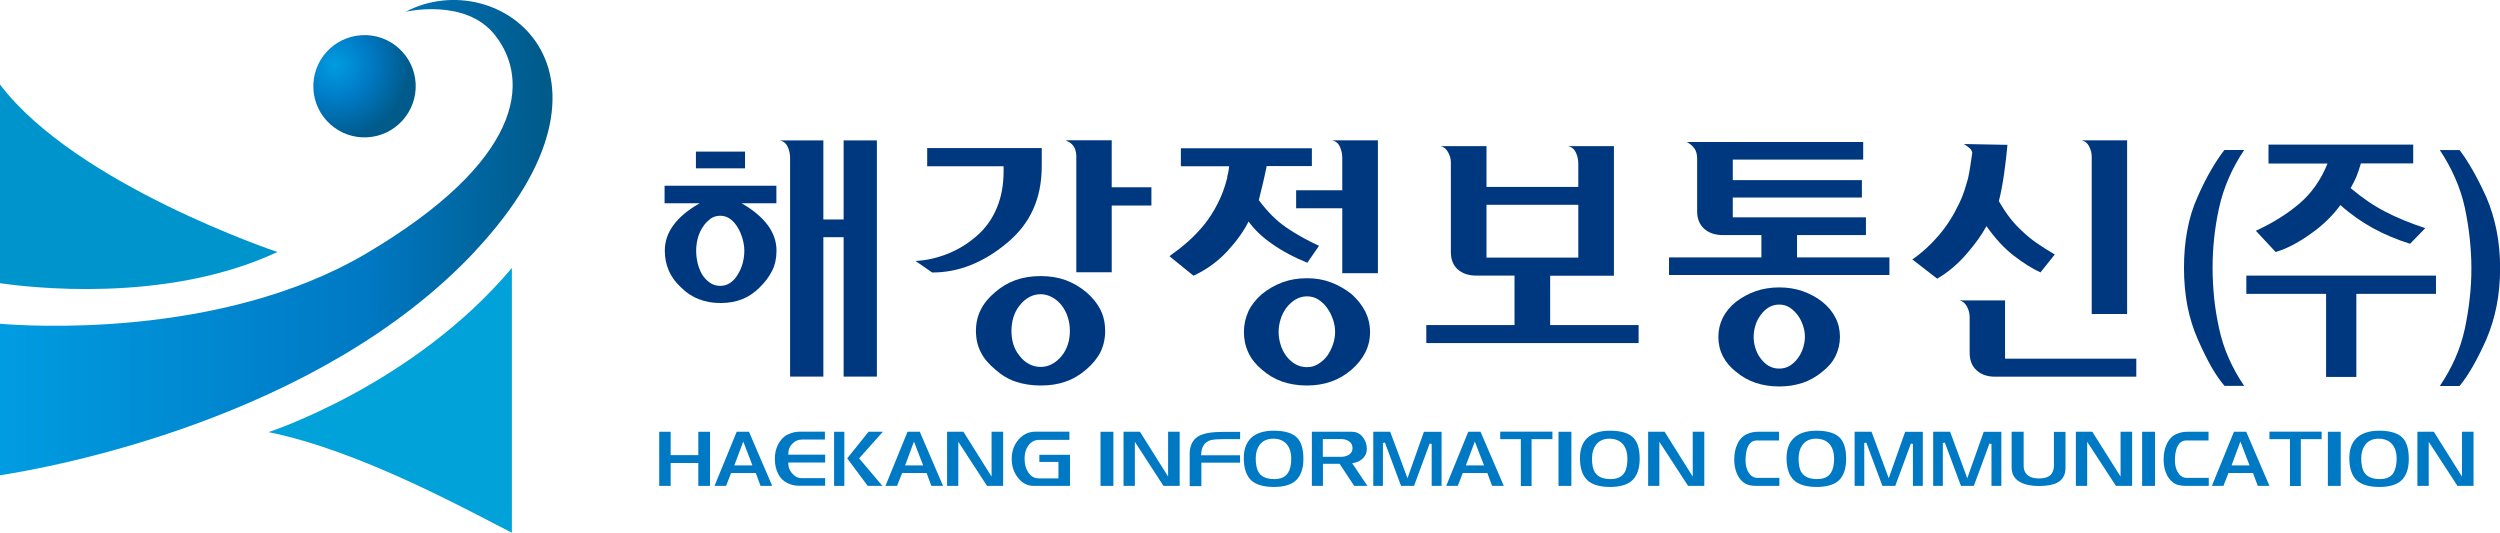 <?xml version="1.0" encoding="UTF-8"?>
<svg id="_레이어_2" data-name="레이어 2" xmlns="http://www.w3.org/2000/svg" xmlns:xlink="http://www.w3.org/1999/xlink" viewBox="0 0 209.72 44.69">
  <defs>
    <style>
      .cls-1 {
        fill: #00a2d9;
      }

      .cls-1, .cls-2, .cls-3, .cls-4, .cls-5, .cls-6 {
        stroke-width: 0px;
      }

      .cls-2 {
        fill: #0094cc;
      }

      .cls-3 {
        fill: url(#New_Gradient_Swatch_1);
      }

      .cls-4 {
        fill: url(#radial-gradient);
      }

      .cls-5 {
        fill: #00387f;
      }

      .cls-6 {
        fill: #0079c4;
      }
    </style>
    <radialGradient id="radial-gradient" cx="28.12" cy="5.47" fx="28.12" fy="5.47" r="6.33" gradientUnits="userSpaceOnUse">
      <stop offset="0" stop-color="#009ce1"/>
      <stop offset=".48" stop-color="#0079c4"/>
      <stop offset=".99" stop-color="#005a8a"/>
    </radialGradient>
    <linearGradient id="New_Gradient_Swatch_1" data-name="New Gradient Swatch 1" x1="0" y1="19.93" x2="46.27" y2="19.93" gradientUnits="userSpaceOnUse">
      <stop offset="0" stop-color="#009ce1"/>
      <stop offset=".66" stop-color="#0079c4"/>
      <stop offset=".99" stop-color="#005a8a"/>
    </linearGradient>
  </defs>
  <g id="Layer_1" data-name="Layer 1">
    <g>
      <g>
        <path class="cls-6" d="m56.26,36.22h-.96v4.54h.96v-1.92h2.32v1.92h.98v-4.54h-.98v1.96h-2.32v-1.96Z"/>
        <path class="cls-6" d="m61.8,36.22c-.04.1-1.76,4.31-1.86,4.54h.97c.04-.1.42-1.08.42-1.08h2.07s.36.98.4,1.08h.98c-.1-.23-1.9-4.44-1.95-4.54h-1.03Zm-.2,2.82l.67-1.78.08-.22.77,2h-1.52Z"/>
        <path class="cls-6" d="m66.13,38.06c0-.18.03-.33.08-.46.05-.12.14-.26.26-.38.13-.13.26-.22.39-.27.13-.05.29-.08.47-.08h1.87v-.66h-2.03c-.22,0-.42.02-.59.06-.17.04-.34.11-.54.2-.33.17-.59.46-.78.84-.18.36-.26.75-.26,1.2s.09.86.27,1.22c.17.36.43.62.77.79.32.16.65.23.98.23h2.2v-.64h-1.98c-.17,0-.32-.04-.45-.11-.12-.07-.24-.17-.35-.3-.11-.13-.19-.26-.24-.38-.04-.13-.07-.28-.07-.43v-.09h3.09v-.66h-3.09v-.09Z"/>
        <path class="cls-6" d="m69.97,40.76h.86v-4.54h-.86v4.54Z"/>
        <path class="cls-6" d="m74.07,36.22h-1.21c-.05.06-1.7,2.13-1.79,2.23.08.1,1.67,2.24,1.72,2.31h1.23c-.22-.26-1.95-2.31-1.95-2.31,0,0,1.77-1.98,2-2.24Z"/>
        <path class="cls-6" d="m75.67,39.68h2.06s.36.98.4,1.08h.98c-.1-.23-1.9-4.44-1.95-4.54h-1.03c-.04.1-1.76,4.31-1.85,4.54h.97c.04-.1.43-1.08.43-1.08Zm.92-2.42l.08-.22.77,2h-1.51l.66-1.78Z"/>
        <path class="cls-6" d="m79.45,36.22v4.54h.94v-3.7s2.36,3.62,2.41,3.7h1.35v-4.54h-.97v3.76s-2.31-3.68-2.36-3.76h-1.37Z"/>
        <path class="cls-6" d="m88.79,40.13h-1.66c-.38,0-.68-.19-.9-.55-.19-.3-.28-.67-.28-1.11s.1-.78.3-1.07c.23-.33.54-.5.91-.5h2.55v-.69h-2.83c-.58,0-1.07.23-1.45.68-.37.44-.56.97-.56,1.59s.17,1.14.51,1.58c.36.47.8.7,1.34.7h3.04v-2.61h-2.57v.6h1.6v1.38Z"/>
        <path class="cls-6" d="m93.4,36.22h-1.08v4.54h1.08v-4.54Z"/>
        <path class="cls-6" d="m94.25,36.22v4.54h.95v-3.7s2.35,3.62,2.4,3.7h1.36v-4.54h-.97v3.76s-2.31-3.68-2.36-3.76h-1.37Z"/>
        <path class="cls-6" d="m100.77,38.09c0-.24.05-.46.15-.65.14-.27.37-.45.69-.53.19-.04.49-.07.92-.07h1.5v-.61h-1.44c-.92,0-1.6.11-2.01.34-.33.18-.56.46-.68.83-.06.21-.1.39-.1.57v2.81h.98v-1.97h3.24v-.62h-3.27v-.09Z"/>
        <path class="cls-6" d="m106.84,36.13c-.85,0-1.5.22-1.92.64-.39.4-.58.94-.58,1.66,0,.87.22,1.5.65,1.89.4.35,1.03.53,1.88.53.76,0,1.35-.16,1.74-.46.48-.38.73-1.02.73-1.9,0-.79-.17-1.38-.5-1.74-.38-.41-1.04-.62-1.99-.62Zm1.22,3.52c-.22.36-.61.54-1.15.54-.63,0-1.08-.18-1.31-.55-.17-.26-.26-.65-.26-1.18,0-.46.11-.84.32-1.13.26-.35.64-.53,1.15-.53s.9.17,1.16.5c.23.29.35.68.35,1.16,0,.52-.09.92-.26,1.19Z"/>
        <path class="cls-6" d="m113.57,38.83c.32-.05.57-.19.78-.4.21-.21.31-.47.31-.77,0-.39-.12-.72-.36-1.02-.24-.29-.54-.42-.9-.42h-3.35v4.54h.93v-1.85h1.4s1.17,1.77,1.22,1.85h1.11c-.16-.24-1.28-1.9-1.28-1.9l.13-.02Zm-.45-.66c-.19.1-.38.15-.61.15h-1.54v-1.49h1.5c.3,0,.54.07.71.2.19.13.28.33.28.58s-.12.43-.35.57Z"/>
        <path class="cls-6" d="m116.62,36.22h-1.42v4.54h.81v-3.6l.17-.03s1.31,3.52,1.35,3.63h1.09c.04-.11,1.31-3.55,1.31-3.55l.17.03v3.52h.83v-4.54h-1.48c-.04.11-1.38,3.9-1.38,3.9,0,0-1.4-3.79-1.45-3.9Z"/>
        <path class="cls-6" d="m123.17,36.22c-.04.1-1.76,4.31-1.85,4.54h.97c.04-.1.42-1.08.42-1.08h2.06s.36.98.4,1.08h.98c-.1-.23-1.9-4.44-1.95-4.54h-1.03Zm-.2,2.82l.67-1.78.08-.22.77,2h-1.51Z"/>
        <path class="cls-6" d="m127.57,40.77h.91v-3.93h1.75v-.63h-4.38v.63h1.73v3.93Z"/>
        <path class="cls-6" d="m131.82,36.22h-1.08v4.54h1.08v-4.54Z"/>
        <path class="cls-6" d="m135.05,36.13c-.85,0-1.5.22-1.93.64-.39.4-.58.94-.58,1.66,0,.87.22,1.5.66,1.89.4.35,1.03.53,1.88.53.76,0,1.34-.16,1.74-.46.48-.38.73-1.02.73-1.9,0-.79-.17-1.38-.5-1.74-.38-.41-1.05-.62-1.99-.62Zm1.22,3.52c-.22.36-.61.54-1.15.54-.63,0-1.08-.18-1.32-.55-.17-.27-.25-.65-.25-1.18,0-.46.11-.84.32-1.13.26-.35.65-.53,1.14-.53s.9.17,1.16.5c.23.29.35.68.35,1.16,0,.52-.08.92-.25,1.19Z"/>
        <path class="cls-6" d="m138.26,36.22v4.54h.94v-3.7s2.35,3.62,2.41,3.7h1.36v-4.54h-.97v3.76s-2.31-3.68-2.36-3.76h-1.37Z"/>
        <path class="cls-6" d="m146.66,39.6c-.15-.27-.23-.6-.23-.98,0-.44.06-.81.17-1.09.16-.38.42-.58.77-.58h1.87v-.73h-1.79c-.3,0-.59.06-.87.18-.36.15-.64.43-.83.84-.18.38-.27.82-.27,1.31s.1.96.3,1.34c.22.41.52.68.9.79.2.06.4.08.6.08h1.99v-.67h-1.83c-.33,0-.6-.17-.78-.5Z"/>
        <path class="cls-6" d="m152.38,36.13c-.85,0-1.5.22-1.92.64-.4.4-.59.94-.59,1.66,0,.87.22,1.5.66,1.89.4.35,1.03.53,1.88.53.76,0,1.35-.16,1.74-.46.48-.38.72-1.02.72-1.9,0-.79-.17-1.38-.5-1.74-.38-.41-1.05-.62-1.99-.62Zm1.22,3.52c-.22.36-.61.54-1.15.54-.63,0-1.08-.18-1.32-.55-.17-.26-.25-.65-.25-1.18,0-.46.11-.84.32-1.13.26-.35.64-.53,1.14-.53s.91.17,1.17.5c.23.29.35.68.35,1.16,0,.51-.09.91-.26,1.19Z"/>
        <path class="cls-6" d="m157,36.22h-1.42v4.54h.81v-3.6l.17-.03s1.31,3.52,1.35,3.63h1.08c.04-.11,1.31-3.55,1.31-3.55l.17.03v3.52h.83v-4.54h-1.48c-.04.11-1.38,3.9-1.38,3.9,0,0-1.4-3.79-1.44-3.9Z"/>
        <path class="cls-6" d="m163.59,36.22h-1.42v4.54h.81v-3.6l.17-.03s1.31,3.52,1.35,3.63h1.08c.04-.11,1.31-3.55,1.31-3.55l.17.03v3.52h.83v-4.54h-1.48c-.04.11-1.38,3.9-1.38,3.9,0,0-1.4-3.79-1.44-3.9Z"/>
        <path class="cls-6" d="m170.97,40.13c-.3,0-.55-.06-.77-.19-.29-.19-.44-.48-.44-.88v-2.84h-1.01v2.99c0,.57.24.97.73,1.24.39.21.91.32,1.56.32s1.19-.09,1.54-.28c.45-.24.69-.65.69-1.23v-3.03h-.97v2.8c0,.34-.09.61-.26.79-.2.21-.55.32-1.08.32Z"/>
        <path class="cls-6" d="m174.14,36.22v4.54h.95v-3.7s2.36,3.62,2.41,3.7h1.36v-4.54h-.97v3.76s-2.31-3.68-2.37-3.76h-1.37Z"/>
        <path class="cls-6" d="m180.78,36.22h-1.08v4.54h1.08v-4.54Z"/>
        <path class="cls-6" d="m182.68,39.6c-.15-.27-.23-.59-.23-.98,0-.45.06-.82.18-1.09.16-.38.42-.58.77-.58h1.87v-.73h-1.8c-.3,0-.59.06-.87.18-.36.15-.63.42-.83.84-.18.38-.27.82-.27,1.31s.1.96.3,1.34c.23.41.53.68.9.79.2.05.39.08.6.08h1.99v-.67h-1.83c-.34,0-.6-.17-.78-.5Z"/>
        <path class="cls-6" d="m186.94,39.68h2.06s.36.98.4,1.08h.98c-.1-.23-1.91-4.44-1.95-4.54h-1.03c-.04.1-1.76,4.31-1.85,4.54h.97c.04-.1.42-1.08.42-1.08Zm.92-2.42l.08-.22.77,2h-1.51l.66-1.78Z"/>
        <path class="cls-6" d="m192.1,40.77h.91v-3.93h1.75v-.63h-4.38v.63h1.72v3.93Z"/>
        <path class="cls-6" d="m196.36,36.22h-1.08v4.54h1.08v-4.54Z"/>
        <path class="cls-6" d="m199.59,36.13c-.85,0-1.5.22-1.93.64-.39.4-.58.94-.58,1.66,0,.87.22,1.5.65,1.89.4.35,1.03.53,1.88.53.76,0,1.34-.16,1.74-.46.48-.38.72-1.02.72-1.9,0-.8-.17-1.38-.5-1.74-.38-.41-1.05-.62-1.99-.62Zm1.21,3.52c-.22.36-.61.54-1.15.54-.63,0-1.07-.18-1.31-.55-.17-.26-.26-.66-.26-1.18,0-.46.11-.84.32-1.13.25-.35.64-.53,1.14-.53s.9.17,1.16.5c.23.29.35.68.35,1.16,0,.51-.09.91-.26,1.19Z"/>
        <path class="cls-6" d="m202.79,36.22v4.54h.95v-3.7s2.36,3.62,2.41,3.7h1.35v-4.54h-.97v3.76s-2.31-3.68-2.36-3.76h-1.37Z"/>
      </g>
      <g>
        <path class="cls-5" d="m65.13,15.58v1.47h-2.92c.97.56,1.7,1.17,2.19,1.83.49.66.74,1.38.74,2.15,0,.63-.12,1.2-.37,1.69-.25.5-.6.96-1.06,1.41-.44.43-.92.76-1.45.97-.53.21-1.13.32-1.81.32s-1.27-.11-1.82-.32c-.55-.21-1.05-.54-1.48-.97-.47-.43-.82-.9-1.04-1.42-.23-.52-.34-1.08-.34-1.68,0-.78.24-1.49.73-2.15.48-.66,1.21-1.27,2.2-1.83h-2.95v-1.47h9.4Zm-6.75-2.86h4.12v1.4h-4.12v-1.4Zm1.21,5.65c-.25.18-.47.41-.65.7-.18.27-.32.59-.41.94-.09.35-.13.69-.13,1.02s.04.69.12,1.03c.08.34.21.66.37.95.18.29.4.52.65.7.25.18.55.27.89.27.32,0,.6-.09.85-.27.25-.18.46-.41.62-.7.18-.29.32-.61.41-.96.09-.35.13-.69.13-1.02s-.05-.65-.15-1c-.1-.35-.23-.66-.4-.94-.17-.29-.37-.52-.62-.71-.25-.19-.53-.28-.85-.28s-.6.09-.85.27Zm13.97-6.6v19.82h-2.79v-11.69h-1.7v11.69h-2.79V13.24c0-.3-.06-.6-.19-.9-.13-.3-.35-.49-.67-.56h3.65v6.63h1.7v-6.63h2.79Z"/>
        <path class="cls-5" d="m87.39,12.42v1.49c0,1.38-.24,2.6-.73,3.67-.48,1.07-1.22,2.01-2.22,2.83-.98.82-2,1.43-3.04,1.84-1.04.41-2.11.61-3.2.61l-1.4-.97c.91-.04,1.81-.25,2.72-.61.91-.37,1.72-.87,2.45-1.52.73-.64,1.28-1.42,1.65-2.32.38-.9.57-1.93.57-3.08v-.41h-6.41v-1.53h9.61Zm1.98,11.07c.63.23,1.21.57,1.76,1.02.53.46.92.95,1.19,1.48.26.53.39,1.12.39,1.77s-.13,1.23-.39,1.77c-.27.53-.67,1.02-1.19,1.46-.55.47-1.13.82-1.76,1.03-.62.22-1.32.32-2.07.32s-1.47-.11-2.09-.32c-.63-.21-1.21-.56-1.73-1.03-.54-.45-.95-.93-1.21-1.46-.27-.53-.4-1.12-.4-1.77s.13-1.23.4-1.77c.26-.53.67-1.03,1.21-1.48.53-.46,1.11-.8,1.73-1.02.63-.22,1.33-.33,2.09-.33s1.45.11,2.07.33Zm-3.04,1.44c-.3.17-.57.4-.8.7-.24.3-.41.63-.52,1-.11.37-.16.74-.16,1.13s.05.78.16,1.13c.11.35.28.67.52.96.23.3.49.53.8.69.3.16.62.24.97.24s.65-.08.95-.24c.3-.16.57-.38.82-.69.23-.29.4-.61.51-.96.12-.35.17-.73.17-1.13s-.05-.76-.17-1.13c-.11-.36-.28-.7-.51-1-.24-.3-.51-.54-.82-.7-.3-.16-.62-.25-.95-.25s-.67.08-.97.25Zm10.26-9.22v1.53h-3.33v5.6h-2.97v-9.71c0-.23-.04-.44-.11-.64-.08-.19-.2-.35-.36-.48-.06-.05-.13-.09-.22-.13-.08-.04-.15-.08-.19-.11h3.85v3.94h3.33Z"/>
        <path class="cls-5" d="m110.05,13.93h-3.79c-.06.29-.12.57-.18.85-.06.28-.12.54-.18.78-.06.24-.12.48-.17.69-.05.22-.09.4-.13.54.73.98,1.49,1.74,2.3,2.29.8.55,1.72,1.07,2.75,1.54l-.98,1.42c-1.1-.44-2.08-.96-2.93-1.56-.86-.59-1.52-1.23-2-1.9-.39.79-.98,1.62-1.77,2.48-.79.86-1.74,1.55-2.85,2.07l-2.02-1.64c.51-.36,1.02-.75,1.51-1.18.49-.43.95-.91,1.39-1.44.42-.53.81-1.12,1.14-1.78.34-.65.61-1.38.81-2.18,0-.06,0-.12.02-.18.01-.07.03-.13.05-.2.02-.09.03-.18.05-.27.02-.09.03-.2.04-.31h-4.05v-1.51h10.99v1.51Zm1.58,9.75c.62.23,1.2.56,1.75.99.5.45.88.94,1.15,1.46.26.53.4,1.1.4,1.72s-.13,1.19-.4,1.72c-.27.53-.65,1.01-1.15,1.44-.51.44-1.08.78-1.71,1-.63.22-1.3.33-2.03.33s-1.45-.11-2.08-.33c-.63-.22-1.2-.56-1.7-1-.51-.43-.9-.91-1.14-1.44-.25-.53-.37-1.11-.37-1.72s.13-1.19.37-1.72c.25-.53.63-1.02,1.14-1.46.53-.43,1.11-.76,1.73-.99.63-.23,1.31-.34,2.05-.34s1.37.11,1.99.34Zm-2.98,1.46c-.29.19-.55.42-.76.71-.21.29-.37.61-.47.96-.11.35-.16.7-.16,1.04s.05.69.16,1.04c.1.35.26.67.47.96.21.28.46.51.76.69.3.17.62.26.99.26s.66-.09.95-.27c.29-.18.54-.4.75-.68.2-.29.36-.61.48-.96.12-.35.18-.7.18-1.04s-.05-.67-.17-1.02c-.11-.35-.28-.68-.49-.98-.2-.29-.44-.52-.73-.71-.29-.19-.62-.28-.96-.28-.36,0-.69.09-.99.28Zm6.94-2.22h-2.99v-5.45h-3.87v-1.51h3.87v-2.73c0-.3-.06-.6-.19-.9-.13-.3-.35-.49-.67-.56h3.85v11.15Z"/>
        <path class="cls-5" d="m130.05,27.27h7.41v1.51h-17.81v-1.51h7.4v-4.15h-3.19c-.65,0-1.17-.17-1.56-.51-.39-.34-.59-.83-.59-1.47v-7.53c0-.3-.09-.59-.25-.87-.17-.28-.37-.44-.61-.48h3.85v3.42h7.7v-1.96c0-.3-.06-.6-.19-.9-.13-.3-.35-.49-.67-.56h3.85v10.87h-5.35v4.15Zm-5.35-5.66h7.7v-4.43h-7.7v4.43Z"/>
        <path class="cls-5" d="m145.36,15.11h10.83v1.46h-10.83v1.66h11.17v1.49h-5.78v1.87h7.75v1.48h-18.49v-1.48h7.75v-1.87h-3.24c-.65,0-1.17-.18-1.56-.53-.39-.35-.59-.84-.59-1.45v-4.41c0-.36-.07-.64-.21-.85-.14-.21-.35-.4-.66-.57h14.8v1.48h-10.94v1.72Zm5.85,9.31c.6.21,1.16.51,1.65.89.5.4.87.85,1.12,1.35.25.49.37,1.03.37,1.6s-.13,1.11-.37,1.61c-.25.5-.62.94-1.12,1.32-.5.42-1.05.73-1.65.93-.61.2-1.26.3-1.95.3s-1.37-.1-1.97-.3c-.6-.2-1.16-.51-1.65-.93-.5-.38-.87-.83-1.12-1.32-.25-.5-.37-1.03-.37-1.61s.13-1.11.37-1.6c.25-.5.62-.95,1.12-1.35.5-.38,1.05-.68,1.66-.89.61-.21,1.27-.31,1.96-.31s1.34.1,1.95.31Zm-2.84,1.37c-.27.17-.49.38-.67.64-.2.26-.35.55-.44.87-.1.32-.15.64-.15.96s.05.63.15.95c.1.32.24.6.44.86.18.25.4.46.67.62.27.16.56.23.89.23s.61-.08.87-.23c.26-.16.49-.37.67-.62.2-.26.35-.55.45-.86.1-.32.16-.63.16-.95s-.05-.63-.16-.96c-.11-.32-.26-.61-.45-.87-.2-.26-.42-.47-.68-.64-.25-.16-.54-.24-.86-.24s-.63.08-.89.24Z"/>
        <path class="cls-5" d="m168.12,14.58c-.13.88-.27,1.65-.44,2.29.32.56.64,1.04.96,1.45.33.41.68.79,1.06,1.13.36.34.76.67,1.2.97.44.3.93.61,1.47.93l-1.2,1.5c-.66-.3-1.4-.76-2.21-1.38-.81-.62-1.58-1.45-2.32-2.5-.39.72-.94,1.49-1.66,2.32-.71.83-1.53,1.53-2.47,2.09l-2.09-1.62c.77-.52,1.5-1.18,2.19-1.98.69-.8,1.26-1.7,1.73-2.69.18-.37.33-.73.44-1.07.11-.35.21-.69.31-1.03.07-.33.14-.68.19-1.03.05-.36.11-.75.17-1.16-.03-.13-.1-.25-.2-.35-.11-.1-.27-.22-.5-.37l3.65.07c-.06.73-.16,1.54-.28,2.42Zm.08,15.51h11.01v1.51h-11.85c-.63,0-1.15-.17-1.54-.53-.4-.35-.59-.85-.59-1.5v-2.99c0-.3-.08-.59-.23-.87-.15-.28-.36-.45-.63-.51h3.83v4.89Zm10.24-3.75h-2.97v-13.21c0-.27-.07-.55-.21-.84-.15-.29-.36-.46-.65-.52h3.83v14.57Z"/>
        <path class="cls-5" d="m186.61,32.37c-.37-.43-.75-.97-1.12-1.63-.37-.65-.74-1.41-1.12-2.27-.38-.86-.67-1.79-.87-2.79-.19-1-.29-2.07-.29-3.2s.09-2.18.28-3.17c.18-1,.47-1.93.86-2.79.37-.85.75-1.6,1.13-2.25.38-.65.75-1.22,1.12-1.69h1.66c-.5.75-.93,1.52-1.28,2.33-.35.8-.63,1.63-.82,2.5-.19.86-.33,1.72-.42,2.57-.09.85-.13,1.69-.13,2.51s.05,1.67.13,2.52c.09.84.23,1.7.42,2.56.19.88.46,1.71.82,2.51.35.79.78,1.56,1.28,2.29h-1.66Z"/>
        <path class="cls-5" d="m195.12,24.65h-6.68v-1.53h15.91v1.53h-6.68v6.97h-2.54v-6.97Zm7.32-12.53v1.59h-4.39c-.13.45-.26.82-.38,1.12-.13.3-.29.62-.48.95.97.82,1.94,1.48,2.91,1.98.96.5,2.08.96,3.35,1.38l-1.27,1.31c-1.1-.34-2.14-.78-3.1-1.3-.96-.53-1.88-1.17-2.75-1.95-.3.42-.65.83-1.07,1.24-.42.41-.87.79-1.36,1.13-.48.35-.97.66-1.49.94-.52.28-1.03.49-1.51.63l-1.66-1.78c1.41-.65,2.63-1.41,3.65-2.28,1.02-.87,1.81-1.99,2.36-3.36h-4.95v-1.59h12.15Z"/>
        <path class="cls-5" d="m207.43,14.28c.37.65.75,1.4,1.14,2.25.37.86.66,1.79.86,2.79.2,1,.3,2.06.3,3.17s-.1,2.2-.3,3.2c-.2,1-.49,1.92-.86,2.79-.39.86-.76,1.62-1.14,2.27-.37.65-.74,1.19-1.1,1.63h-1.66c.5-.73.93-1.5,1.28-2.29.35-.79.63-1.63.82-2.51.18-.86.32-1.72.41-2.56.1-.85.14-1.69.14-2.52s-.05-1.65-.14-2.51c-.09-.85-.23-1.71-.41-2.57-.19-.86-.46-1.69-.82-2.5-.35-.8-.78-1.58-1.28-2.33h1.66c.36.47.73,1.04,1.1,1.69Z"/>
      </g>
      <g>
        <path class="cls-4" d="m34.87,7.02c.11,2.37-1.71,4.38-4.08,4.5-2.37.12-4.38-1.71-4.5-4.07-.12-2.37,1.71-4.38,4.08-4.5,2.37-.12,4.38,1.71,4.5,4.07Z"/>
        <path class="cls-3" d="m39.86,21.06c14.1-15.08,1.98-24.19-5.84-20.07,0,0,5.01-1.19,7.5,1.95,3.03,3.83,2.33,10.55-10.74,18.29C18.47,28.53,1.87,27.32,0,27.16v12.71c4.15-.64,26.64-4.68,39.86-18.8Z"/>
        <path class="cls-2" d="m23.27,21.14S6.37,15.49,0,7.09v16.67c2.19.31,13.84,1.79,23.27-2.62Z"/>
        <path class="cls-1" d="m22.52,36.25c7.74,1.55,17.01,6.72,20.42,8.44v-22.21c-8.28,9.84-20.42,13.77-20.42,13.77Z"/>
      </g>
    </g>
  </g>
</svg>
